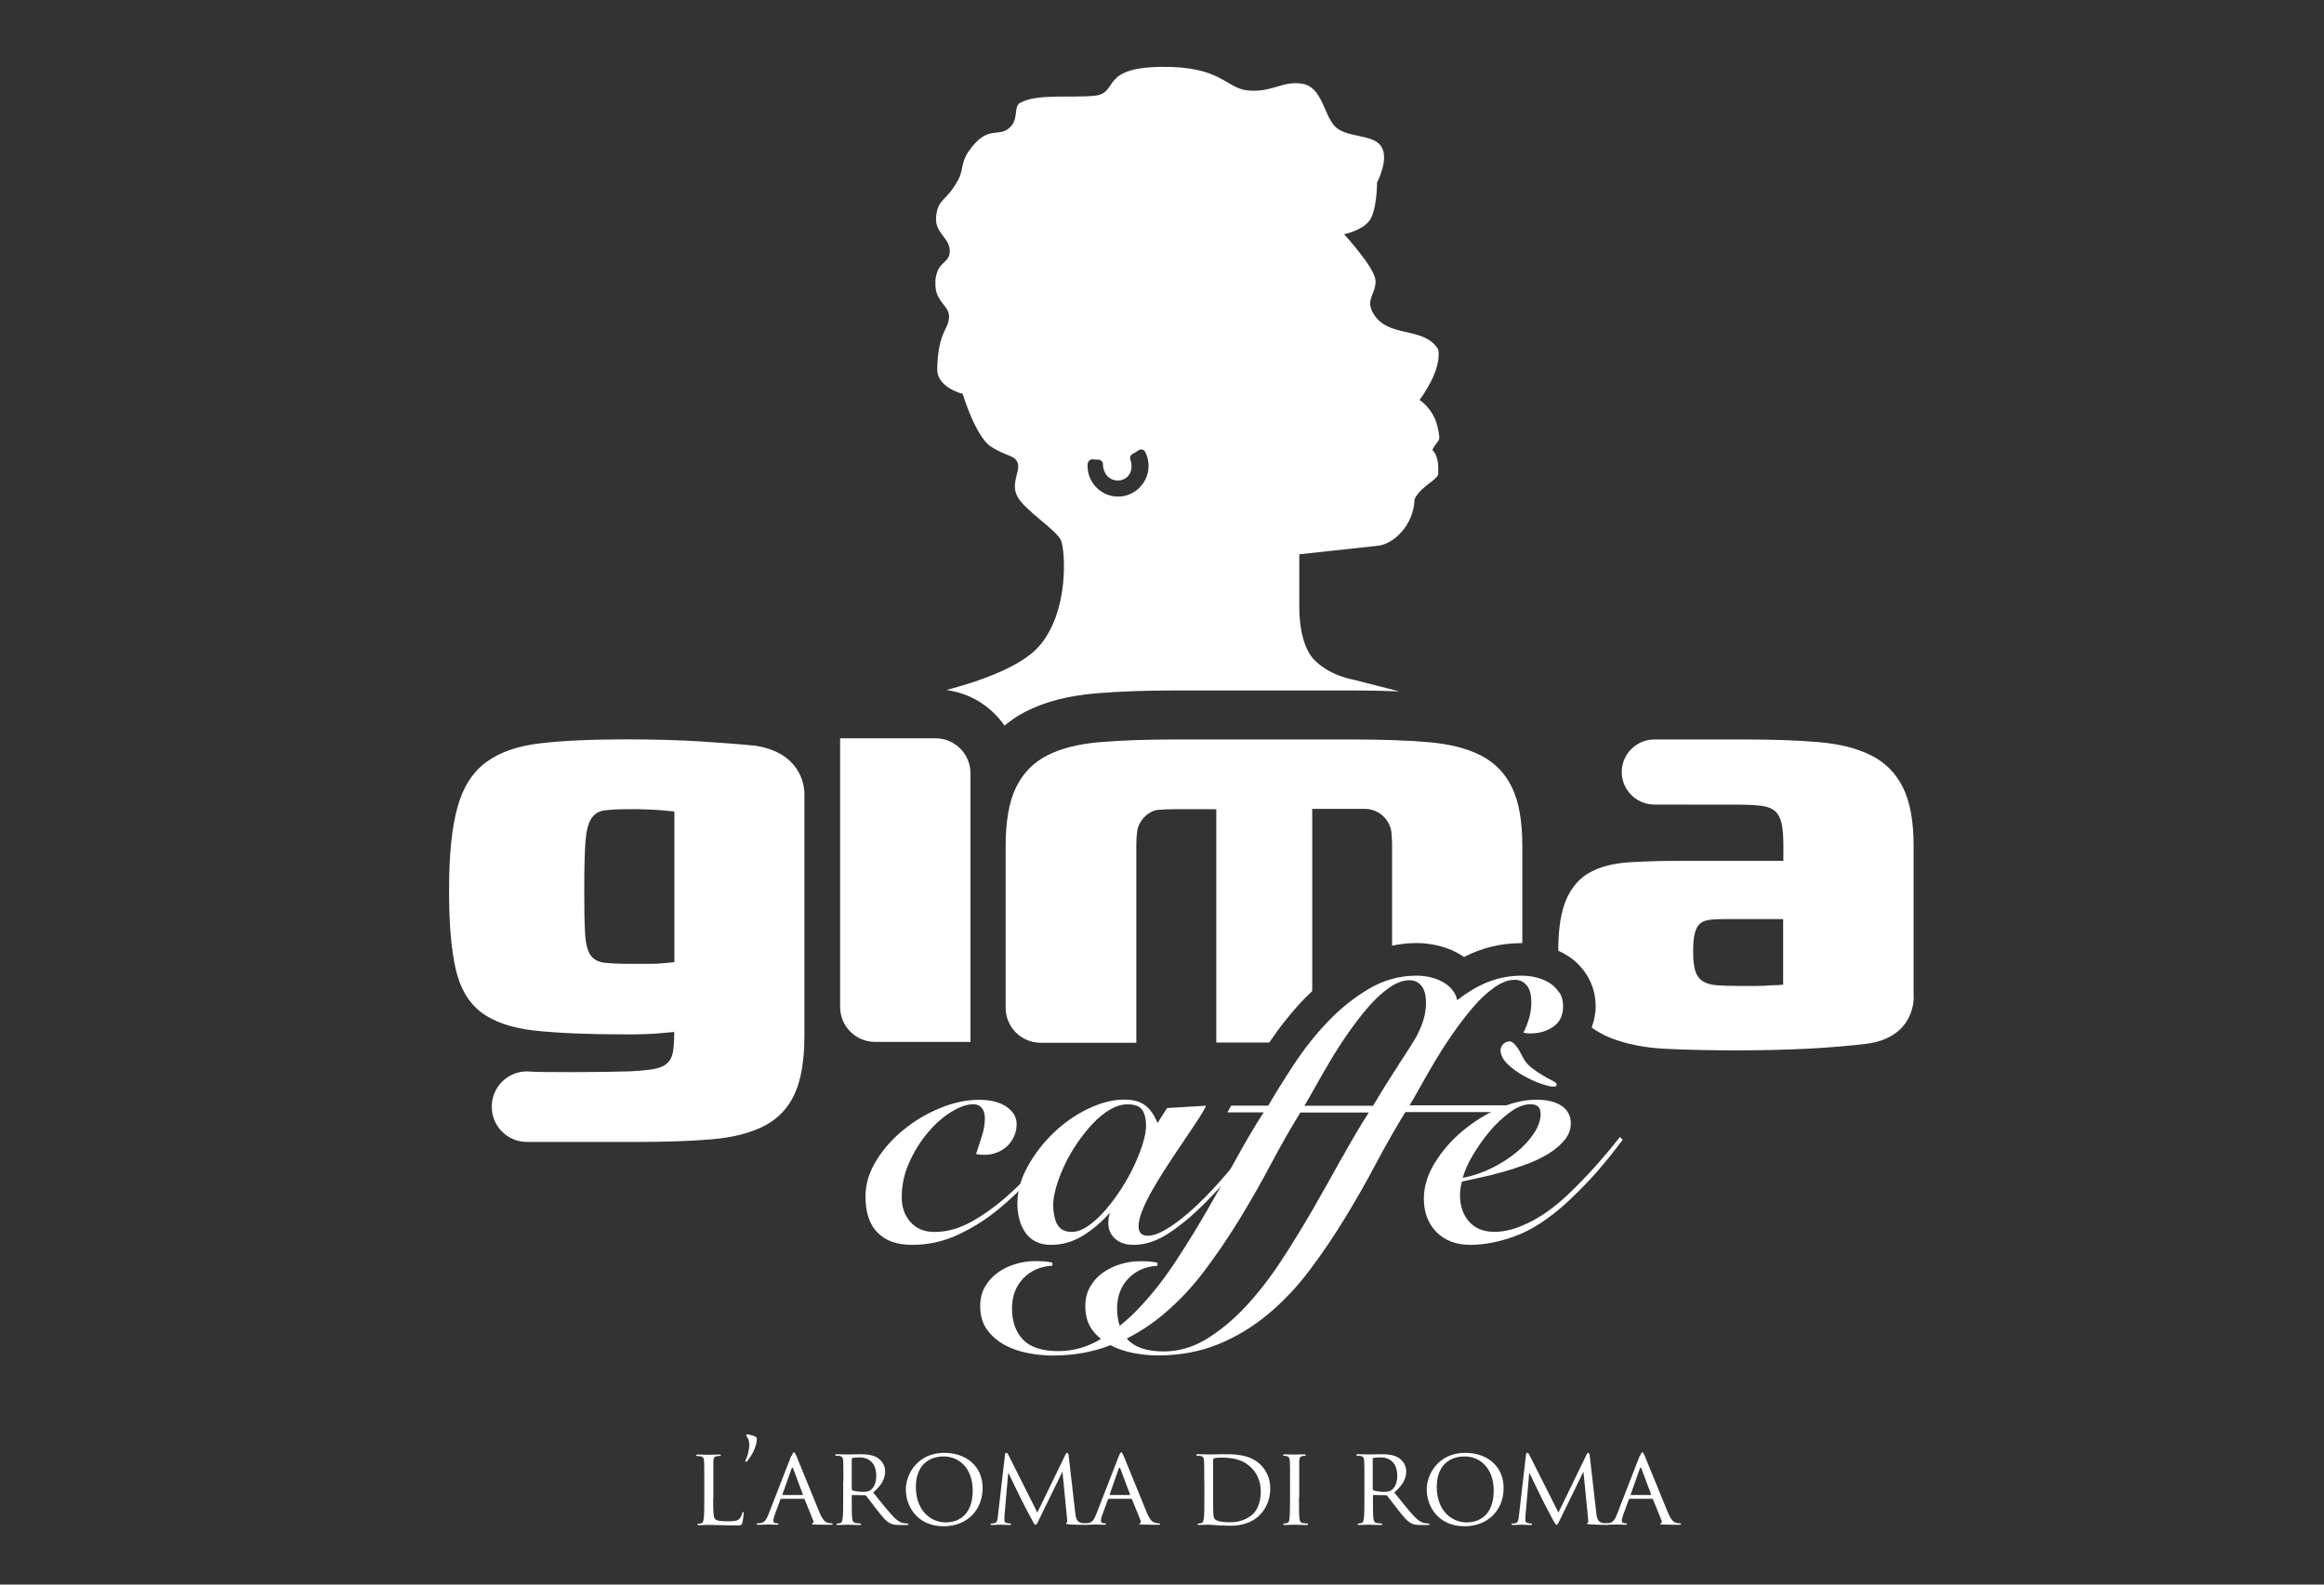 <?xml version="1.0" encoding="UTF-8"?>
<svg id="Livello_1" xmlns="http://www.w3.org/2000/svg" version="1.1" viewBox="0 0 220 150">
  <rect x="0" y="0" width="220" height="150" fill="#333333" stroke="none"/>
  <!-- Generator: Adobe Illustrator 29.5.0, SVG Export Plug-In . SVG Version: 2.1.0 Build 137)  -->
  <defs>
    <style>
      .st0 {
        fill: #fff;
      }
    </style>
  </defs>
  <g>
    <g>
      <path class="st0" d="M100.59,108.04c-.88,1.07-1.84,2.19-2.86,3.34-1.03,1.16-2.13,2.21-3.31,3.17-1.18.96-2.45,1.74-3.79,2.36-1.35.62-2.77.93-4.27.93s-2.53-.39-3.29-1.16c-.76-.77-1.14-1.91-1.14-3.42,0-1.14.33-2.26,1-3.36.67-1.1,1.53-2.08,2.58-2.93,1.05-.86,2.2-1.55,3.47-2.07,1.26-.52,2.49-.79,3.69-.79,1.1,0,1.97.22,2.61.66.64.44.96.98.96,1.63,0,.45-.09.86-.27,1.23-.18.37-.41.68-.7.93-.29.25-.61.44-.97.57-.36.13-.71.19-1.08.19-.31,0-.58-.02-.82-.07.17-.55.35-1.11.54-1.68.19-.57.29-1.14.29-1.72,0-.4-.09-.73-.29-.96-.19-.24-.45-.36-.79-.36-.62,0-1.32.25-2.11.73-.79.49-1.53,1.14-2.22,1.97-.69.82-1.28,1.76-1.75,2.82-.48,1.06-.71,2.16-.71,3.31,0,.91.27,1.68.82,2.31.55.63,1.31.95,2.29.95,1.17,0,2.33-.33,3.49-.97,1.15-.64,2.25-1.43,3.29-2.34,1.04-.92,1.99-1.87,2.84-2.86.86-.99,1.59-1.84,2.18-2.56l.32.14Z"/>
      <path class="st0" d="M110.46,104.89l3.72-.22c-.21.43-.52.95-.93,1.56-.4.61-.84,1.26-1.32,1.97-.48.7-.96,1.43-1.45,2.18-.49.75-.94,1.48-1.34,2.18-.41.7-.73,1.36-.98,1.97-.25.61-.38,1.12-.38,1.55,0,.6.3.9.89.9s1.35-.33,2.33-1c.98-.67,2-1.55,3.08-2.65.46-.46.91-.94,1.38-1.47.46-.52.91-1.04,1.34-1.55.43-.52.82-.99,1.18-1.43.36-.44.65-.81.86-1.09l.25.14c-.62.84-1.34,1.76-2.15,2.77-.81,1.01-1.79,2.09-2.93,3.24-1.14,1.14-2.27,2.08-3.38,2.81-1.11.72-2.21,1.09-3.31,1.09-.76,0-1.35-.2-1.77-.59-.42-.39-.63-.88-.63-1.45,0-.19.01-.37.04-.54.02-.17.06-.3.11-.39h-.07c-.74.83-1.57,1.54-2.5,2.11-.93.57-1.93.86-3.01.86-.57,0-1.06-.11-1.47-.32-.41-.21-.73-.51-.98-.88-.25-.37-.44-.79-.55-1.25-.12-.46-.18-.95-.18-1.45,0-1.17.32-2.34.97-3.51.64-1.17,1.46-2.23,2.43-3.17.98-.94,2.07-1.71,3.27-2.29,1.2-.58,2.35-.88,3.45-.88.84,0,1.49.18,1.97.54.48.36.87.92,1.18,1.68l.9-1.43ZM100.07,115.85c.23.51.71.77,1.45.77.5-.03,1.02-.23,1.57-.63.55-.39,1.08-.89,1.59-1.48.51-.6,1-1.26,1.47-1.98.47-.73.87-1.46,1.22-2.2.34-.74.62-1.44.82-2.1.2-.65.3-1.21.3-1.66,0-.64-.12-1.15-.36-1.5-.24-.36-.71-.53-1.4-.53-.55,0-1.1.17-1.67.5-.56.34-1.1.78-1.61,1.32-.52.55-1,1.16-1.47,1.84-.47.68-.86,1.38-1.2,2.09-.34.71-.6,1.4-.79,2.06-.19.66-.29,1.22-.29,1.7,0,.69.12,1.29.34,1.81Z"/>
      <path class="st0" d="M147.62,93.99c-.23-.37-.53-.68-.89-.91-.37-.24-.79-.42-1.25-.54-.47-.12-.95-.18-1.45-.18-1.6,0-3.1.42-4.51,1.25-.54.32-1.07.68-1.58,1.07-.05-.25-.14-.48-.26-.69-.23-.37-.52-.68-.9-.91-.37-.24-.79-.42-1.25-.54-.47-.12-.95-.18-1.45-.18-1.6,0-3.1.42-4.51,1.25-1.41.84-2.7,1.87-3.88,3.11-1.18,1.24-2.24,2.58-3.18,4.01-.94,1.43-1.76,2.74-2.45,3.93h-3.51l-.36.64h3.43c-.79,1.22-1.62,2.63-2.5,4.22-.88,1.6-1.8,3.24-2.77,4.92-.97,1.68-1.98,3.33-3.04,4.94-1.06,1.61-2.18,3.05-3.36,4.31-.63.68-1.28,1.28-1.95,1.82-.17-.49-.25-1.03-.25-1.64,0-1.14.35-2.09,1.05-2.83.71-.74,1.63-1.15,2.77-1.22v-.29c-.22-.05-.46-.08-.73-.11-.28-.02-.58-.03-.91-.03-.65,0-1.28.1-1.9.29-.62.19-1.17.47-1.66.82-.49.36-.88.8-1.18,1.32-.3.52-.45,1.13-.45,1.82,0,.91.22,1.66.66,2.26.24.32.52.6.82.85-1.28.77-2.62,1.15-4.02,1.15-1.55,0-2.67-.37-3.36-1.09-.69-.73-1.04-1.71-1.04-2.95,0-1.14.35-2.09,1.05-2.83.7-.74,1.63-1.15,2.77-1.22v-.29c-.21-.05-.46-.08-.73-.11-.27-.02-.58-.03-.91-.03-.64,0-1.28.1-1.9.29-.62.19-1.17.47-1.66.82-.49.36-.88.8-1.18,1.32-.3.52-.45,1.13-.45,1.82,0,.91.22,1.66.66,2.26.44.6,1,1.07,1.66,1.43.67.36,1.41.62,2.22.77.81.15,1.57.23,2.29.23,2.01,0,3.84-.33,5.5-.98.65.34,1.37.59,2.16.74.81.15,1.57.23,2.29.23,2.12,0,4.05-.36,5.78-1.07,1.73-.71,3.31-1.68,4.74-2.88,1.43-1.2,2.74-2.59,3.92-4.17,1.18-1.57,2.29-3.21,3.33-4.92,1.04-1.7,2.02-3.42,2.93-5.15.92-1.73,1.84-3.34,2.77-4.85h9.23l.4-.64h-9.23c.26-.43.6-1.02,1.02-1.77.41-.75.89-1.57,1.41-2.45.52-.88,1.11-1.78,1.74-2.68.63-.91,1.27-1.73,1.91-2.47.64-.74,1.3-1.34,1.97-1.81.67-.46,1.3-.7,1.89-.7.48,0,.86.18,1.15.53.29.36.43.88.43,1.58,0,.55-.07,1.06-.21,1.54-.15.48-.32.93-.54,1.36.24.05.45.07.65.07.83,0,1.56-.21,2.18-.64.62-.43.93-1.07.93-1.93,0-.5-.11-.94-.34-1.31ZM127.06,109.54c-.88,1.6-1.81,3.24-2.77,4.92-.97,1.68-1.98,3.33-3.04,4.94-1.06,1.61-2.18,3.05-3.36,4.31-1.18,1.26-2.42,2.28-3.7,3.06-1.29.78-2.63,1.16-4.04,1.16-1.55,0-2.67-.37-3.37-1.09-.04-.04-.06-.09-.1-.14,1.24-.63,2.4-1.39,3.47-2.3,1.43-1.2,2.74-2.59,3.92-4.17,1.18-1.57,2.29-3.21,3.33-4.92,1.04-1.7,2.02-3.42,2.93-5.15.92-1.73,1.84-3.34,2.77-4.85h6.48c-.79,1.22-1.62,2.63-2.5,4.22ZM132.44,100.74c-.94,1.43-1.76,2.74-2.45,3.93h-6.51c.26-.43.6-1.02,1.02-1.77.42-.75.89-1.57,1.41-2.45.52-.88,1.1-1.78,1.73-2.68.63-.91,1.27-1.73,1.91-2.47.64-.74,1.3-1.34,1.97-1.81.66-.46,1.3-.7,1.9-.7.48,0,.86.18,1.14.53.29.36.43.88.43,1.58,0,.55-.07,1.06-.21,1.54-.14.48-.32.93-.54,1.36-.1.32-1.14,1.92-1.81,2.93Z"/>
      <path class="st0" d="M153.61,107.89c-.74,1-1.53,1.99-2.38,2.97-.85.98-1.86,2-3.02,3.08-1.65,1.48-3.23,2.5-4.74,3.06-1.52.56-2.94.84-4.28.84s-2.43-.41-3.22-1.22c-.79-.81-1.18-1.86-1.18-3.15,0-1.15.35-2.28,1.04-3.4.69-1.12,1.56-2.12,2.61-3,1.05-.88,2.2-1.6,3.45-2.15,1.25-.55,2.44-.82,3.56-.82,1.02,0,1.82.2,2.39.59.57.39.86.95.86,1.66,0,.57-.2,1.1-.59,1.57-.4.48-.9.91-1.52,1.29-.62.38-1.32.72-2.09,1-.78.29-1.55.54-2.31.75-.76.21-1.48.39-2.15.53-.67.14-1.22.26-1.65.36-.12.48-.18.91-.18,1.29,0,1.02.29,1.86.86,2.5.57.64,1.37.97,2.4.97s2.1-.3,3.31-.9c1.2-.59,2.42-1.47,3.63-2.61.93-.88,1.82-1.81,2.68-2.77.86-.97,1.61-1.87,2.26-2.7l.25.25ZM145.58,104.74c-.18-.15-.41-.21-.7-.21-.6,0-1.24.25-1.93.75-.69.5-1.34,1.11-1.95,1.84-.61.73-1.14,1.49-1.61,2.29-.47.8-.77,1.5-.92,2.09.98-.19,1.91-.51,2.79-.95.88-.44,1.66-.94,2.34-1.51.68-.56,1.22-1.16,1.63-1.79.41-.63.61-1.24.61-1.81,0-.34-.09-.57-.27-.72ZM142.17,99c.12-.21.32-.34.6-.41.15-.03.29,0,.42.09.13.1.26.22.37.38.12.15.23.32.33.51.1.18.19.35.26.49.19.39.47.73.82,1,.35.28.7.52,1.05.72.35.21.65.38.91.5.26.13.4.24.42.33.03.13-.01.21-.12.24-.19.04-.55,0-1.07-.17-.52-.15-1.07-.39-1.65-.69-.58-.3-1.1-.65-1.57-1.05-.47-.4-.76-.81-.86-1.25-.06-.26-.03-.5.09-.7Z"/>
    </g>
    <path class="st0" d="M88.56,26.61c-.16,2.01,1.37,2.25,1.28,3.45-.08,1.2-1.04,1.36-1.12,4.89,0,1.77,2.41,2.33,2.41,2.33,0,0,1.2,4.01,2.65,4.98,1.45.96,2.33.8,2.57,1.6.24.8-.73,1.93,0,3.21.72,1.28,3.69,3.13,4.09,4.09.4.97.8,6.74-2.09,10.03-1.74,1.98-5.8,3.35-8.76,4.13,2.28.3,4.25,1.56,5.5,3.37.6-.49,1.23-.94,1.95-1.3,1.88-.97,4.09-1.54,6.76-1.76,2.16-.18,4.69-.27,7.53-.27h16.71c1.57,0,3.04.03,4.42.09l-4.33-1.11s-2.16-.32-3.69-1.85c-1.53-1.53-1.44-4.97-1.44-4.97v-5.05s6.02-.65,7.46-.81c1.45-.16,3.37-1.92,3.45-4.41.56-1.21,2.24-1.85,2.24-2.41s.08-1.61-.56-2.25c.56-1.12.88-.56.48-2.24-.4-1.69-1.69-2.49-1.69-2.49,0,0,2.17-2.81,1.76-4.81-1.44-2.25-4.77-.95-6.18-3.45-.72-1.29.35-1.85.25-3.08-.1-1.22-2.97-4.35-2.97-4.35,0,0,1.58-.3,2.35-1.22.77-.92.77-3.68.77-3.68,0,0,1.17-2.19.4-3.4-.76-1.21-3.37-.8-4.41-1.93-1.04-1.12-1.2-3.69-3.05-4.01-1.85-.32-2.81.81-5.06.64-2.25-.16-2.49-2.32-8.35-2.24-5.86.08-3.93,2.49-6.26,2.73-2.33.24-5.54-.24-7.14.72-.56.48,0,1.61-1.04,2.41-1.04.8-2.01-.38-3.77,2.16-.72,1.05-.48,1.76-.96,2.65-1.17,2.15-1.84,1.69-2.09,3.37-.24,1.69,1.28,2.09,1.28,3.37s-1.2.88-1.37,2.89ZM102.96,43.9c.02-.11.08-.25.17-.31.09-.07.21-.13.32-.11.12.02.25.03.38.03h.2c.2.03.37.2.38.41v.14c.11,1.05.82,1.43,1.4,1.43.4,0,.76-.17,1-.45.27-.32.36-.76.27-1.28l-.09-.3c-.05-.19.04-.39.21-.48.21-.11.41-.23.6-.36.1-.07.22-.1.34-.06.12.03.21.1.27.22.21.42.32.86.32,1.31,0,1.61-1.3,2.92-2.89,2.92s-2.89-1.31-2.89-2.92c0-.02.01-.16.01-.18Z"/>
    <g>
      <path class="st0" d="M98.54,98.71h9.03v-18.68c0-.62.04-1.14.12-1.56.21-.8.8-1.44,1.56-1.73.14-.03.27-.07.42-.08.47-.04,1.02-.06,1.66-.06h3.81v22.09h5.01c.98-1.45,2.08-2.84,3.29-4.11.25-.26.52-.51.78-.76v-17.25h4.97c1.23,0,2.25.86,2.5,2.02,0,.02,0,.05.01.08.03.15.04.3.04.46h0c.02.27.04.57.04.9v9.49c.75-.15,1.5-.25,2.28-.25s1.5.1,2.22.28c.79.2,1.52.52,2.16.94.05.03.1.07.15.1,1.7-.87,3.51-1.31,5.41-1.31.04,0,.07,0,.11,0v-9.25c0-2.31-.33-4.15-.98-5.49-.65-1.35-1.64-2.36-2.95-3.03-1.31-.67-2.98-1.09-5.02-1.26-2.04-.17-4.42-.25-7.15-.25h-16.71c-2.73,0-5.11.08-7.15.25-2.04.17-3.71.59-5.02,1.26-1.31.67-2.29,1.68-2.95,3.03-.65,1.34-.98,3.18-.98,5.49v15.37c0,1.83,1.48,3.31,3.31,3.31Z"/>
      <path class="st0" d="M82.84,98.63h9.03v-25.43c0-1.83-1.48-3.31-3.31-3.31h-9.03v25.43c0,1.83,1.48,3.31,3.31,3.31Z"/>
      <path class="st0" d="M71.68,70.61c-1.46-.15-3.23-.29-5.3-.42-2.07-.13-4.42-.2-7.04-.2-3.29,0-6.01.12-8.16.37-2.15.24-3.87.84-5.16,1.79-1.29.95-2.2,2.38-2.72,4.29-.53,1.91-.79,4.5-.79,7.8s.21,5.63.62,7.46c.41,1.83,1.22,3.21,2.41,4.12,1.19.91,2.9,1.5,5.1,1.74,2.21.24,5.1.36,8.69.36.67,0,1.28-.01,1.82-.03.54-.02,1.02-.05,1.43-.09.45-.04.86-.07,1.24-.11v.3c0,.71-.05,1.28-.14,1.71-.09.43-.29.76-.59,1.01-.3.25-.74.41-1.32.51-.58.09-1.34.16-2.27.2-2.24.07-8.3.12-9.61,0-1.84,0-3.34,1.49-3.34,3.34s1.49,3.34,3.34,3.34c0,0,.01,0,.02,0h10.26c2.8,0,5.2-.08,7.2-.25,2-.17,3.65-.59,4.96-1.26,1.31-.67,2.27-1.68,2.89-3.03.62-1.35.93-3.2.93-5.55v-22.87c0-1.01-.52-3.85-4.49-4.52ZM63.83,91.08c-.34.04-.71.08-1.12.11-.38.04-.82.05-1.35.05h-1.74c-1.05,0-1.86-.04-2.44-.11-.58-.08-1.01-.32-1.29-.73-.28-.41-.45-1.08-.5-2.02-.06-.93-.08-2.24-.08-3.92v-.51c0-1.83.04-3.24.11-4.24.07-.99.25-1.72.53-2.18.28-.47.71-.74,1.29-.82.58-.07,1.38-.11,2.39-.11.63,0,1.21,0,1.74.03.52.02.97.05,1.35.08.41.04.78.08,1.12.11v14.24Z"/>
      <path class="st0" d="M181.15,94.32v-14.29c0-2.31-.34-4.15-1.01-5.49-.67-1.35-1.67-2.36-3-3.03-1.33-.67-2.99-1.09-4.99-1.26-2-.17-4.33-.25-6.98-.25h-8.51s-.03,0-.05,0c-.02,0-.03,0-.05,0h-.04c-1.66.05-3,1.41-3,3.08s1.34,3.03,3,3.08h0s7.98.01,7.98.01c.93,0,1.68.04,2.24.11.56.07.99.24,1.29.5.3.26.5.65.62,1.15.11.51.17,1.2.17,2.1v1.46h-9.87c-1.76,0-3.35.05-4.77.14-1.42.09-2.63.4-3.62.92-.99.53-1.75,1.38-2.27,2.55-.52,1.17-.78,2.8-.78,4.9.31.15.62.3.9.48.75.48,1.37,1.12,1.84,1.88.53.87.8,1.85.8,2.93,0,.71-.15,1.36-.38,1.98.54.38,1.13.72,1.79.98,1.51.6,3.29.95,5.33,1.04,2.04.09,4.22.14,6.54.14,2.62,0,4.96-.06,7.04-.17,2.07-.12,3.84-.27,5.3-.45,4.73-.6,4.49-4.5,4.49-4.5ZM168.81,93.21c-.34.04-.71.06-1.12.06-.38.04-.83.06-1.38.06h-1.77c-.78,0-1.45-.02-1.99-.06-.54-.04-.98-.16-1.32-.36-.34-.2-.58-.52-.73-.95-.15-.43-.22-1.06-.22-1.88s.06-1.38.17-1.79c.11-.41.29-.71.53-.9.24-.18.57-.3.98-.33.41-.04.9-.06,1.46-.06h5.38v6.23Z"/>
    </g>
  </g>
  <g>
    <path class="st0" d="M67.51,141.81c0,1.3.02,1.84.19,1.99.15.15.5.21,1.22.21.48,0,.89-.01,1.11-.27.11-.13.19-.32.22-.5.01-.06.04-.11.09-.11.04,0,.06.04.06.14s-.06.63-.13.89c-.06.21-.09.24-.59.24-.66,0-1.17-.01-1.6-.03-.42-.01-.73-.02-1-.02-.04,0-.2,0-.37.01-.19.01-.39.02-.53.02-.09,0-.15-.02-.15-.07,0-.03.02-.07.07-.07.08,0,.2-.02.28-.04.18-.04.2-.21.24-.47.05-.36.05-1.06.05-1.92v-1.56c0-1.38,0-1.63-.02-1.91-.02-.3-.07-.45-.38-.49-.07-.01-.23-.02-.31-.02-.03,0-.07-.04-.07-.07,0-.05.04-.07.15-.07.42,0,.99.02,1.04.02.04,0,.73-.02,1.01-.02.09,0,.15.02.15.07,0,.03-.04.06-.07.06-.06,0-.2.01-.3.02-.27.05-.32.19-.34.5,0,.28,0,.53,0,1.91v1.59Z"/>
    <path class="st0" d="M70.73,136.02c-.08-.09-.09-.13-.09-.18,0-.03.05-.06.09-.06.17,0,.56.12.73.19.13.06.18.11.18.27,0,.74-.53,1.62-.9,2.06-.04.06-.08.08-.14.08-.02,0-.05-.02-.05-.05s.01-.06.04-.13c.16-.33.34-.9.34-1.49,0-.32-.14-.6-.21-.68Z"/>
    <path class="st0" d="M74.94,137.83c.11-.29.16-.35.22-.35.09,0,.12.13.22.32.17.38,1.64,4.04,2.2,5.38.33.79.58.91.78.97.13.04.27.05.36.05.05,0,.11.02.11.07s-.1.07-.21.07c-.14,0-.81,0-1.45-.02-.18-.01-.32-.01-.32-.06,0-.04.02-.04.06-.06.05-.02.15-.09.08-.24l-.82-2.03s-.03-.05-.08-.05h-2.12s-.07.02-.1.07l-.52,1.42c-.08.22-.14.44-.14.59,0,.18.16.24.31.24h.08c.07,0,.09.03.09.07,0,.05-.05.07-.14.07-.22,0-.72-.03-.82-.03-.09,0-.55.03-.93.03-.11,0-.18-.02-.18-.07,0-.04.04-.07.08-.07.06,0,.2-.01.27-.02.42-.05.59-.37.77-.81l2.16-5.55ZM75.97,141.52s.04-.02.03-.06l-.91-2.43c-.05-.14-.11-.14-.16,0l-.86,2.43s0,.06.03.06h1.86Z"/>
    <path class="st0" d="M79.84,140.22c0-1.38,0-1.63-.02-1.91-.02-.3-.07-.45-.38-.49-.07-.01-.23-.02-.31-.02-.03,0-.07-.04-.07-.07,0-.05.04-.07.15-.07.42,0,1.03.02,1.08.02.09,0,.87-.02,1.15-.02.58,0,1.23.05,1.71.39.23.17.64.59.64,1.21,0,.66-.27,1.29-1.13,2.02.75.94,1.39,1.74,1.92,2.3.49.5.79.58,1.02.61.18.03.27.03.32.03s.08.04.08.07c0,.05-.05.07-.22.07h-.57c-.52,0-.75-.05-.98-.18-.4-.21-.73-.64-1.25-1.3-.38-.48-.79-1.05-.99-1.29-.04-.04-.06-.05-.13-.05l-1.17-.02s-.06.02-.06.07v.21c0,.86,0,1.54.04,1.91.03.26.08.43.37.47.12.02.32.04.41.04.06,0,.07.04.07.07,0,.04-.04.07-.15.07-.5,0-1.08-.03-1.13-.03-.01,0-.63.03-.91.03-.09,0-.15-.02-.15-.07,0-.03.02-.07.07-.07.08,0,.2-.02.28-.04.18-.04.2-.21.24-.47.05-.36.05-1.06.05-1.92v-1.56ZM80.64,140.97c0,.05.02.08.06.11.14.07.61.14,1.01.14.22,0,.47-.01.69-.16.31-.21.55-.68.55-1.36,0-1.11-.6-1.74-1.59-1.74-.27,0-.56.03-.66.05-.04.02-.07.05-.07.1v2.85Z"/>
    <path class="st0" d="M89.39,137.53c2.07,0,3.63,1.26,3.63,3.33s-1.47,3.62-3.68,3.62c-2.51,0-3.59-1.89-3.59-3.49,0-1.43,1.11-3.46,3.64-3.46ZM89.6,144.11c.82,0,2.48-.44,2.48-3,0-2.13-1.29-3.24-2.74-3.24-1.53,0-2.64.96-2.64,2.89,0,2.07,1.24,3.36,2.9,3.36Z"/>
    <path class="st0" d="M101.79,143.21c.03.31.09.79.47.92.26.08.5.08.6.08.04,0,.07.02.07.06,0,.05-.08.08-.19.08-.21,0-1.23-.02-1.56-.05-.22-.02-.26-.05-.26-.09,0-.03.02-.06.06-.07.05,0,.06-.15.04-.31l-.44-4.49h-.02l-2.21,4.53c-.19.39-.24.47-.32.47s-.14-.08-.31-.41c-.24-.44-.84-1.57-1.07-2.05-.27-.56-1.01-2.05-1.17-2.42h-.04l-.35,4.01c-.01.14-.01.3-.01.45,0,.14.08.22.22.25.16.04.29.05.35.05.03,0,.07.03.07.06,0,.06-.06.08-.17.08-.35,0-.78-.03-.86-.03-.08,0-.52.03-.77.03-.09,0-.16-.02-.16-.08,0-.03.04-.06.09-.06.07,0,.14,0,.27-.03.3-.05.31-.37.35-.71l.67-5.79c0-.09.05-.16.1-.16.06,0,.14.03.19.14l2.77,5.51,2.67-5.5c.04-.08.08-.15.15-.15s.11.07.14.24l.63,5.45Z"/>
    <path class="st0" d="M105.92,137.83c.11-.29.16-.35.22-.35.09,0,.12.13.22.32.17.38,1.64,4.04,2.2,5.38.33.79.58.91.78.97.14.04.27.05.37.05.05,0,.11.02.11.07s-.1.07-.21.07c-.13,0-.81,0-1.45-.02-.18-.01-.32-.01-.32-.06,0-.04.02-.04.06-.06.05-.02.15-.09.08-.24l-.82-2.03s-.03-.05-.08-.05h-2.11s-.07.02-.09.07l-.52,1.42c-.09.22-.14.44-.14.59,0,.18.16.24.31.24h.08c.07,0,.09.03.09.07,0,.05-.05.07-.13.07-.22,0-.72-.03-.82-.03-.09,0-.55.03-.93.03-.12,0-.18-.02-.18-.07,0-.04.04-.07.08-.07.06,0,.2,0,.27-.02.42-.05.59-.37.77-.81l2.16-5.55ZM106.94,141.52s.04-.02.03-.06l-.91-2.43c-.05-.14-.1-.14-.16,0l-.85,2.43s0,.06.03.06h1.86Z"/>
    <path class="st0" d="M114,140.22c0-1.38,0-1.63-.02-1.91-.02-.3-.07-.45-.37-.49-.07-.01-.23-.02-.31-.02-.03,0-.07-.04-.07-.07,0-.05.04-.07.15-.07.42,0,1.01.02,1.06.02.1,0,.69-.02,1.23-.02.92,0,2.6-.08,3.68,1.01.46.46.9,1.2.9,2.25,0,1.12-.48,1.97-.99,2.49-.4.41-1.22,1.02-2.79,1.02-.4,0-.89-.03-1.28-.05-.4-.03-.71-.05-.75-.05-.02,0-.19.01-.37.01-.19.01-.41.02-.55.02-.09,0-.15-.02-.15-.07,0-.03.02-.07.07-.07.08,0,.2-.02.28-.04.18-.04.2-.21.24-.47.05-.36.05-1.06.05-1.92v-1.56ZM114.84,141.18c0,.94,0,1.76.01,1.93.01.22.03.54.11.64.11.17.44.35,1.52.35.85,0,1.6-.28,2.15-.8.48-.45.72-1.29.72-2.11,0-1.13-.49-1.85-.87-2.22-.86-.88-1.88-.99-2.97-.99-.18,0-.47.03-.55.06-.08.03-.12.07-.12.18v2.96Z"/>
    <path class="st0" d="M122.97,141.79c0,.85,0,1.55.04,1.92.03.26.06.43.33.47.14.02.33.04.42.04.05,0,.07.04.07.07,0,.04-.04.07-.14.07-.51,0-1.11-.03-1.15-.03-.05,0-.62.03-.91.03-.09,0-.15-.02-.15-.07,0-.03.02-.07.07-.07.08,0,.2-.02.28-.04.18-.04.21-.21.24-.47.04-.36.05-1.06.05-1.92v-1.56c0-1.38,0-1.63-.02-1.91-.02-.3-.09-.44-.29-.48-.1-.02-.22-.03-.28-.03-.04,0-.07-.04-.07-.07,0-.05.04-.07.15-.07.3,0,.88.02.93.02.04,0,.64-.02.92-.02.1,0,.15.02.15.07,0,.03-.04.07-.07.07-.06,0-.13,0-.23.02-.25.05-.3.18-.32.49,0,.28,0,.53,0,1.91v1.56Z"/>
    <path class="st0" d="M129.16,140.22c0-1.38,0-1.63-.02-1.91-.02-.3-.07-.45-.37-.49-.07-.01-.23-.02-.31-.02-.03,0-.07-.04-.07-.07,0-.05.04-.07.15-.07.42,0,1.03.02,1.08.02.09,0,.87-.02,1.15-.02.58,0,1.23.05,1.71.39.23.17.64.59.64,1.21,0,.66-.27,1.29-1.13,2.02.75.94,1.39,1.74,1.92,2.3.49.5.79.58,1.02.61.18.03.27.03.32.03s.08.04.08.07c0,.05-.05.07-.22.07h-.57c-.52,0-.75-.05-.98-.18-.39-.21-.73-.64-1.25-1.3-.39-.48-.79-1.05-.99-1.29-.04-.04-.06-.05-.12-.05l-1.17-.02s-.06.02-.06.07v.21c0,.86,0,1.54.04,1.91.03.26.08.43.36.47.13.02.32.04.41.04.06,0,.07.04.07.07,0,.04-.04.07-.15.07-.5,0-1.08-.03-1.13-.03-.01,0-.63.03-.91.03-.09,0-.14-.02-.14-.07,0-.03.02-.07.07-.07.08,0,.2-.02.28-.04.18-.04.2-.21.24-.47.05-.36.05-1.06.05-1.92v-1.56ZM129.96,140.97c0,.05.02.08.06.11.14.07.61.14,1.01.14.22,0,.47-.01.69-.16.31-.21.55-.68.55-1.36,0-1.11-.6-1.74-1.59-1.74-.27,0-.56.03-.66.05-.04.02-.07.05-.07.1v2.85Z"/>
    <path class="st0" d="M138.71,137.53c2.07,0,3.63,1.26,3.63,3.33s-1.47,3.62-3.69,3.62c-2.51,0-3.59-1.89-3.59-3.49,0-1.43,1.1-3.46,3.64-3.46ZM138.92,144.11c.82,0,2.48-.44,2.48-3,0-2.13-1.29-3.24-2.75-3.24-1.53,0-2.64.96-2.64,2.89,0,2.07,1.24,3.36,2.9,3.36Z"/>
    <path class="st0" d="M151.11,143.21c.03.31.09.79.47.92.26.08.5.08.6.08.04,0,.07.02.07.06,0,.05-.08.08-.19.08-.21,0-1.23-.02-1.56-.05-.22-.02-.26-.05-.26-.09,0-.03.02-.06.06-.07.05,0,.06-.15.04-.31l-.44-4.49h-.02l-2.21,4.53c-.19.39-.24.47-.32.47s-.13-.08-.31-.41c-.24-.44-.84-1.57-1.07-2.05-.27-.56-1.01-2.05-1.17-2.42h-.04l-.35,4.01c-.01.14-.01.3-.01.45,0,.14.08.22.22.25.16.04.29.05.35.05.03,0,.07.03.07.06,0,.06-.06.08-.17.08-.35,0-.78-.03-.86-.03-.08,0-.52.03-.77.03-.09,0-.16-.02-.16-.08,0-.03.04-.06.09-.06.07,0,.14,0,.27-.03.3-.05.31-.37.35-.71l.67-5.79c.01-.09.05-.16.1-.16.06,0,.13.03.19.14l2.78,5.51,2.67-5.5c.04-.08.08-.15.15-.15s.11.07.14.24l.62,5.45Z"/>
    <path class="st0" d="M155.25,137.83c.11-.29.16-.35.22-.35.09,0,.12.13.22.32.17.38,1.64,4.04,2.2,5.38.33.79.58.91.78.97.14.04.27.05.36.05.05,0,.11.02.11.07s-.1.07-.21.07c-.14,0-.81,0-1.45-.02-.18-.01-.32-.01-.32-.06,0-.04.02-.04.06-.06.05-.02.14-.09.08-.24l-.82-2.03s-.03-.05-.08-.05h-2.12s-.07.02-.09.07l-.52,1.42c-.08.22-.14.44-.14.59,0,.18.16.24.31.24h.08c.07,0,.09.03.09.07,0,.05-.05.07-.13.07-.22,0-.72-.03-.83-.03-.09,0-.55.03-.93.03-.12,0-.18-.02-.18-.07,0-.04.04-.07.08-.07.06,0,.2,0,.27-.02.42-.05.6-.37.77-.81l2.16-5.55ZM156.27,141.52s.04-.02.03-.06l-.91-2.43c-.05-.14-.11-.14-.16,0l-.86,2.43s0,.06.03.06h1.86Z"/>
  </g>
</svg>